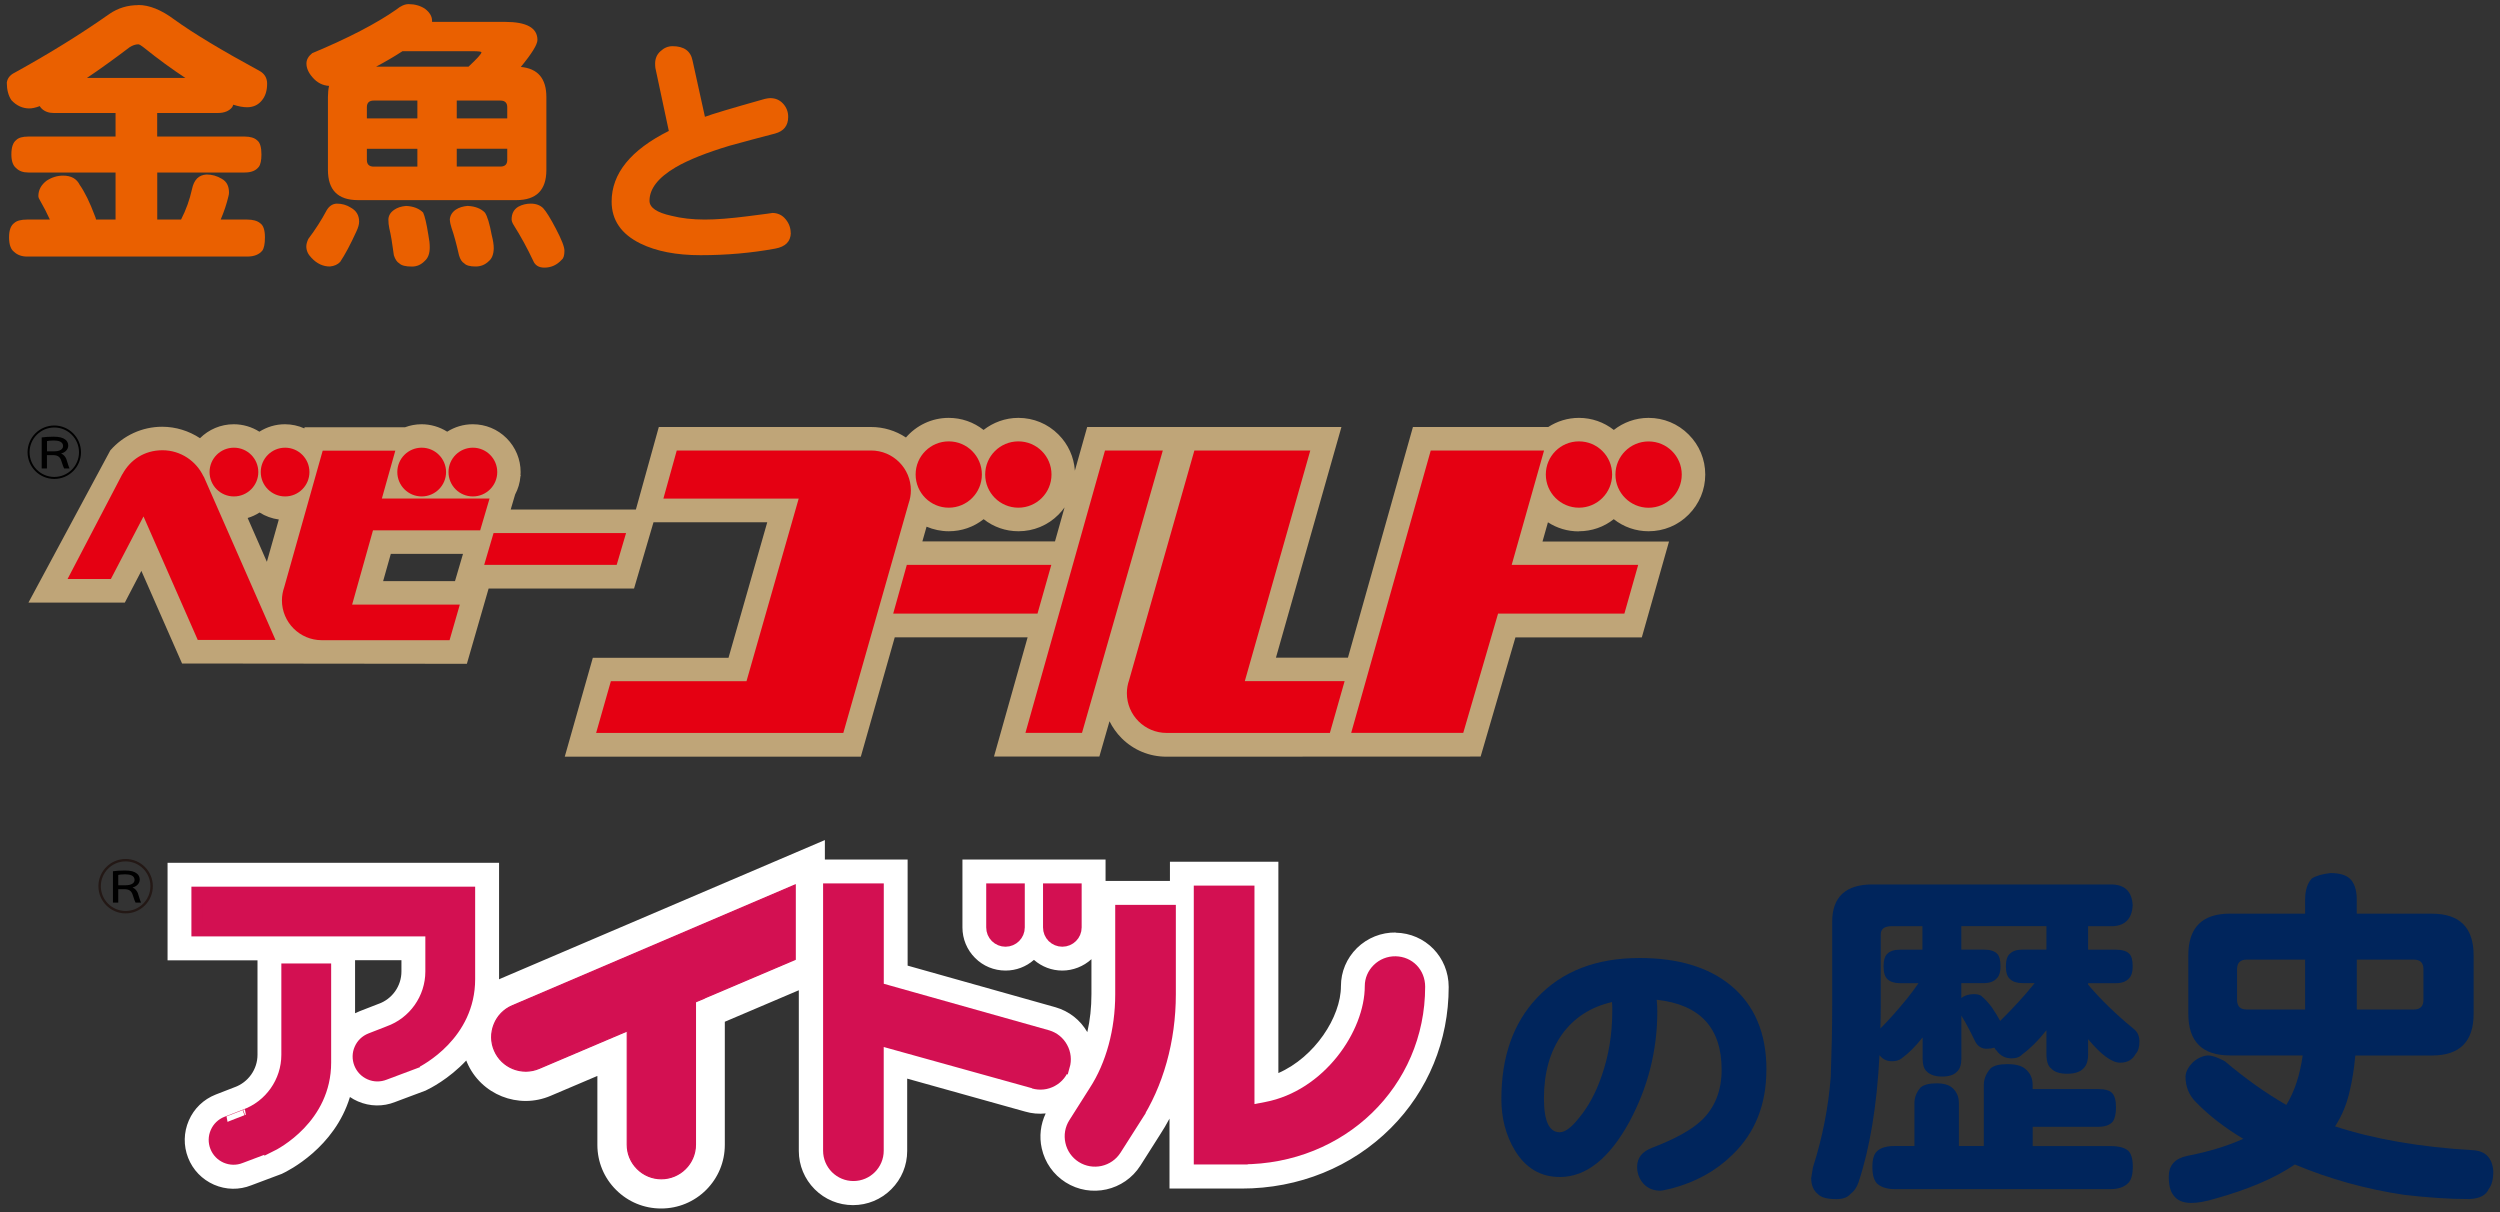 <?xml version="1.0" encoding="UTF-8"?><svg id="a" xmlns="http://www.w3.org/2000/svg" viewBox="0 0 400 194"><rect x="0" y="0" width="400" height="194" fill="#333333" stroke="none"/><path d="m282.62,171.16c0,5.58-1.81,10.11-5.44,13.61-2.61,2.57-5.86,4.37-9.75,5.39-.96.23-1.55.35-1.78.35-1.09,0-1.98-.36-2.67-1.09-.69-.76-1.04-1.67-1.04-2.72,0-1.45.81-2.47,2.43-3.07,3.63-1.39,6.25-2.84,7.87-4.36,2.14-2.05,3.22-4.75,3.22-8.12,0-6.7-3.46-10.43-10.39-11.19.07.59.1,1.22.1,1.88,0,6.2-1.48,12.08-4.45,17.62-3.23,5.91-6.95,8.86-11.14,8.86-3.1,0-5.51-1.44-7.23-4.31-1.42-2.38-2.13-5.1-2.13-8.17,0-6.76,1.9-12.16,5.69-16.18,3.99-4.26,9.47-6.38,16.43-6.38,6.17,0,11.04,1.47,14.6,4.4,3.79,3.14,5.69,7.62,5.69,13.46Zm-24.65-9.3c0-.69-.02-1.2-.05-1.53-3.43.79-6.1,2.52-8.02,5.2-1.91,2.71-2.87,6.12-2.87,10.24,0,3.6.84,5.39,2.52,5.39.86,0,1.9-.77,3.12-2.33,1.45-1.75,2.64-3.94,3.56-6.58,1.15-3.27,1.73-6.73,1.73-10.39Z" style="fill:#00255c;"/><path d="m338.09,141.52c1.98.11,3.02,1.22,3.14,3.31-.11,2.13-1.16,3.25-3.14,3.36h-3.99v3.76h4.45c.99,0,1.69.21,2.11.63.38.34.57,1.03.57,2.05,0,.84-.17,1.44-.51,1.82-.46.57-1.18.86-2.17.86h-4.45v.23c2.01,2.39,4.47,4.77,7.35,7.13.57.46.86,1.12.86,1.99s-.21,1.58-.63,2c-.49.91-1.31,1.37-2.45,1.37-1.33,0-3.04-1.25-5.13-3.76v2.39c0,1.06-.25,1.82-.74,2.28-.53.57-1.41.86-2.62.86s-2.03-.28-2.57-.86c-.49-.38-.74-1.14-.74-2.28v-3.82c-1.29,1.63-2.57,2.91-3.82,3.82-.42.46-1.01.68-1.77.68-.99,0-1.79-.42-2.39-1.25-.15-.11-.27-.27-.34-.46-.38.11-.8.17-1.25.17-.8,0-1.41-.38-1.82-1.14-.72-1.52-1.46-2.91-2.22-4.16v6.84c0,.99-.23,1.69-.68,2.11-.49.53-1.29.8-2.39.8s-1.92-.27-2.45-.8c-.46-.38-.68-1.08-.68-2.11v-3.36c-1.1,1.41-2.22,2.53-3.36,3.36-.38.3-.89.46-1.54.46-.84,0-1.5-.32-2-.97-.42,8.09-1.54,14.88-3.36,20.35-.27.8-.7,1.43-1.31,1.88-.46.53-1.2.8-2.22.8-1.48,0-2.47-.27-2.96-.8-.72-.57-1.08-1.43-1.08-2.57.08-.42.17-.99.28-1.71,1.52-4.75,2.47-9.58,2.85-14.48.15-4.14.23-7.94.23-11.4v-13.4c0-3.99,2.15-5.99,6.44-5.99h38.54Zm-28.27,31.81c1.18,0,2.03.25,2.57.74.68.61,1.03,1.41,1.03,2.39v6.9h3.99v-9.8c0-.91.36-1.79,1.08-2.62.53-.46,1.43-.68,2.68-.68,1.33,0,2.28.25,2.85.74.8.65,1.2,1.5,1.2,2.57v.68h10.43c1.14,0,1.9.21,2.28.63.42.42.63,1.18.63,2.28,0,1.03-.17,1.79-.51,2.28-.46.57-1.25.85-2.39.85h-10.43v3.08h12.43c1.33,0,2.28.25,2.85.74.49.46.74,1.33.74,2.62,0,1.1-.21,1.92-.63,2.45-.65.72-1.63,1.08-2.96,1.08h-34.49c-1.18,0-2.09-.27-2.74-.8-.57-.49-.85-1.41-.85-2.74s.28-2.17.85-2.62c.57-.49,1.48-.74,2.74-.74h3.14v-6.9c0-.87.32-1.69.97-2.45.53-.46,1.39-.68,2.57-.68Zm-8.95-8.78c1.33-1.33,2.75-2.93,4.27-4.79.61-.76,1.22-1.58,1.82-2.45h-2.96c-.87,0-1.54-.21-2-.63-.42-.38-.63-1.06-.63-2.05s.21-1.71.63-2.05c.42-.42,1.08-.63,2-.63h3.59v-3.76h-4.9c-1.18,0-1.77.44-1.77,1.31v11.4c0,1.22-.02,2.43-.06,3.65Zm19.15-1.2c1.25-1.22,2.6-2.64,4.05-4.28.49-.57.99-1.16,1.48-1.77h-1.94c-.87,0-1.54-.21-1.99-.63-.46-.38-.68-1.06-.68-2.05s.23-1.71.68-2.05c.42-.42,1.08-.63,1.99-.63h3.82v-3.76h-13.62v3.76h3.59c.99,0,1.69.21,2.11.63.38.34.57,1.03.57,2.05,0,.84-.17,1.44-.51,1.82-.46.57-1.18.86-2.17.86h-3.59v2.39c.11-.08.23-.15.34-.23.49-.27,1.06-.4,1.71-.4.42,0,.78.08,1.08.23.53.42,1.1,1.03,1.71,1.82.57.84,1.03,1.58,1.37,2.22Z" style="fill:#00255c;"/><path d="m356.79,146.19h12.03v-2.45c.04-1.41.4-2.47,1.08-3.19.65-.42,1.63-.7,2.96-.86,1.41,0,2.43.28,3.08.86.72.65,1.1,1.71,1.14,3.19v2.45h12.03c4.45,0,6.67,2.22,6.67,6.67v9.35c0,4.45-2.22,6.67-6.67,6.67h-12.26c-.19,2.09-.48,3.91-.85,5.47-.46,2.17-1.25,4.12-2.39,5.87,6.27,2.05,13.66,3.33,22.18,3.82,1.94.15,2.98,1.27,3.14,3.36,0,1.29-.25,2.24-.74,2.85-.42.99-1.44,1.52-3.08,1.6-3.19,0-6.69-.23-10.49-.68-6.08-.91-11.9-2.53-17.44-4.85-3.19,2.17-7.45,3.99-12.77,5.47-1.52.46-2.79.68-3.82.68-1.33,0-2.28-.42-2.85-1.25-.49-.61-.74-1.6-.74-2.96,0-1.79.97-2.89,2.91-3.31,3.5-.68,6.5-1.6,9.01-2.74-2.93-1.75-5.42-3.67-7.47-5.76-1.18-1.14-1.77-2.55-1.77-4.22.04-.76.44-1.52,1.2-2.28.72-.65,1.52-1.01,2.39-1.08.65,0,1.54.3,2.68.91,3.27,2.77,6.56,5.11,9.86,7.01,1.29-2.09,2.17-4.73,2.62-7.92h-11.63c-4.45,0-6.67-2.22-6.67-6.67v-9.35c0-4.45,2.22-6.67,6.67-6.67Zm12.03,15.33v-7.98h-9.35c-1.03,0-1.54.51-1.54,1.54v4.9c0,1.03.51,1.54,1.54,1.54h9.35Zm17.39,0c1.03,0,1.54-.51,1.54-1.54v-4.9c0-1.03-.51-1.54-1.54-1.54h-9.12v7.98h9.12Z" style="fill:#00255c;"/><path d="m22.12.8c1.78,0,3.7.78,5.79,2.34,3,2.17,7.58,4.93,13.73,8.27.74.46,1.1,1.12,1.1,1.98,0,1.13-.29,2.04-.87,2.71-.58.7-1.36,1.06-2.34,1.06-.64,0-1.38-.14-2.21-.41-.06.18-.12.32-.18.41-.49.61-1.26.92-2.3.92h-9.69v3.77h14.01c.89,0,1.55.2,1.98.6.46.34.69,1.09.69,2.25,0,.95-.14,1.61-.41,1.98-.46.61-1.21.92-2.25.92h-14.01v7.53h3.81c.8-1.56,1.38-3.18,1.75-4.87.31-1.5,1.09-2.28,2.34-2.34.86,0,1.67.23,2.43.69.77.43,1.15,1.16,1.15,2.2,0,.18-.03.38-.09.6-.28,1.19-.69,2.43-1.24,3.72h4.23c.95,0,1.65.2,2.11.6.49.34.74,1.09.74,2.25,0,1.01-.14,1.71-.41,2.11-.52.64-1.33.96-2.43.96H4.35c-.86,0-1.55-.25-2.07-.73-.55-.4-.83-1.18-.83-2.34s.28-1.9.83-2.3c.4-.37,1.09-.55,2.07-.55h3.63c-.49-1.07-1.01-2.08-1.56-3.03-.18-.28-.28-.52-.28-.74,0-.95.43-1.76,1.29-2.43.83-.55,1.72-.83,2.66-.83,1.29,0,2.17.49,2.66,1.47.83,1.19,1.62,2.82,2.39,4.87.12.28.2.51.23.69h3.12v-7.53H4.53c-.83,0-1.47-.23-1.93-.69-.52-.4-.78-1.13-.78-2.21,0-1.13.26-1.9.78-2.3.37-.37,1.01-.55,1.93-.55h13.96v-3.77h-9.88c-.8,0-1.44-.23-1.93-.69-.12-.12-.23-.26-.32-.41-.67.25-1.23.37-1.65.37-1.1,0-2.07-.44-2.89-1.33-.49-.73-.73-1.67-.73-2.8.09-.7.52-1.24,1.29-1.61,5.7-3.15,10.73-6.28,15.11-9.37,1.38-.95,2.92-1.42,4.64-1.42Zm-8.22,11.67h15.76c-2.11-1.38-4.33-3-6.66-4.87-.43-.34-.72-.51-.87-.51-.43,0-.89.15-1.38.46-2.51,1.9-4.79,3.54-6.84,4.92Z" style="fill:#ea6000;"/><path d="m65.36.66c1.01,0,1.88.25,2.62.73.77.58,1.15,1.23,1.15,1.93v.18h11.67c3.46,0,5.19.96,5.19,2.89,0,.73-.89,2.17-2.66,4.32,2.72.25,4.09,1.85,4.09,4.82v11.67c0,3.22-1.61,4.82-4.82,4.82h-25.31c-3.22,0-4.82-1.61-4.82-4.82v-11.67c0-.67.06-1.27.18-1.79-1.04-.06-1.93-.52-2.66-1.38-.64-.73-.96-1.47-.96-2.2,0-.61.31-1.16.92-1.65,5.79-2.42,10.27-4.75,13.46-6.98.7-.58,1.36-.87,1.97-.87Zm-11.48,31.92c.83,0,1.58.21,2.25.64.89.49,1.33,1.24,1.33,2.25,0,.43-.15.96-.46,1.61-.92,2.02-1.78,3.63-2.57,4.82-.4.43-.95.67-1.65.74-1.1,0-2.08-.46-2.94-1.38-.55-.55-.83-1.16-.83-1.84,0-.34.11-.73.32-1.19,1.13-1.5,2.11-3.03,2.94-4.59.4-.67.93-1.03,1.61-1.06Zm4.82-13.64h8.08v-2.85h-6.98c-.73,0-1.1.35-1.1,1.06v1.79Zm8.08,7.72v-2.85h-8.08v1.79c0,.7.37,1.06,1.1,1.06h6.98Zm-6.61-15.99h14.79c1.38-1.29,2.07-2.05,2.07-2.3,0-.12-.47-.18-1.42-.18h-11.21c-1.32.86-2.73,1.68-4.23,2.48Zm4.82,22.28c1.16.06,2.07.41,2.71,1.06.27.58.55,1.76.83,3.54.15.77.23,1.44.23,2.02,0,.98-.26,1.7-.78,2.16-.58.61-1.27.92-2.07.92-1.01,0-1.68-.17-2.02-.51-.37-.21-.66-.64-.87-1.29-.25-1.9-.49-3.35-.74-4.36-.09-.43-.14-.89-.14-1.38.03-.64.35-1.16.96-1.56.49-.34,1.12-.54,1.88-.6Zm9.88,0c1.16.06,2.07.41,2.71,1.06.4.58.76,1.79,1.1,3.63.21.8.32,1.5.32,2.11-.03.95-.29,1.62-.78,2.02-.58.58-1.29.87-2.11.87-.92,0-1.53-.17-1.84-.51-.37-.21-.64-.64-.83-1.29-.43-1.9-.83-3.35-1.19-4.36-.15-.43-.25-.89-.28-1.38.06-.64.38-1.16.96-1.56.52-.34,1.16-.54,1.93-.6Zm-1.79-16.86v2.85h8.08v-1.79c0-.7-.37-1.06-1.1-1.06h-6.98Zm6.98,10.56c.73,0,1.1-.35,1.1-1.06v-1.79h-8.08v2.85h6.98Zm4.87,5.93c.83,0,1.49.25,1.98.73.52.58,1.19,1.67,2.02,3.26.92,1.75,1.38,2.92,1.38,3.54,0,.73-.14,1.21-.41,1.42-.77.86-1.7,1.29-2.8,1.29-.89,0-1.49-.37-1.79-1.1-.92-1.96-1.97-3.89-3.17-5.79-.18-.31-.28-.58-.28-.83,0-.92.35-1.59,1.06-2.02.61-.34,1.29-.5,2.02-.5Z" style="fill:#ea6000;"/><path d="m126.53,37.27c-.03,1.38-.86,2.21-2.51,2.51-3.81.7-7.79,1.05-11.94,1.05-3.86,0-7.06-.62-9.6-1.86-3.08-1.51-4.62-3.75-4.62-6.72,0-4.48,3.05-8.25,9.15-11.3l-2.15-10.08c-.03-.22-.04-.45-.04-.69,0-.81.28-1.47.85-1.98.57-.54,1.21-.81,1.94-.81,1.83,0,2.9.77,3.2,2.31l1.98,8.99c1.03-.4,4.22-1.36,9.6-2.87.35-.08.63-.12.85-.12.84,0,1.52.3,2.06.89.54.59.81,1.3.81,2.11,0,1.4-.7,2.29-2.11,2.67-2.4.62-4.82,1.27-7.25,1.94-3.7,1.11-6.57,2.25-8.62,3.44-2.81,1.65-4.21,3.44-4.21,5.38,0,1.08,1.16,1.88,3.48,2.39,1.62.41,3.41.61,5.38.61,1.81,0,4.09-.18,6.84-.53,2.78-.35,4.09-.53,3.93-.53.89,0,1.61.34,2.15,1.01.54.65.81,1.38.81,2.19Z" style="fill:#ea6000;"/><path d="m252.63,85c2.05,0,3.99-.68,5.57-1.93,1.59,1.25,3.53,1.93,5.57,1.93,2.42,0,4.71-.94,6.41-2.66,1.71-1.72,2.66-3.99,2.66-6.41s-.94-4.7-2.66-6.41c-1.71-1.72-3.99-2.66-6.41-2.66-2.1,0-4.03.73-5.56,1.93-1.59-1.25-3.54-1.93-5.58-1.93-1.81,0-3.49.54-4.91,1.46h-21.65l-10.4,36.91h-11.52l10.48-36.91h-40.68l-1.97,6.99c-.15-2.18-1.06-4.23-2.63-5.79-1.71-1.72-3.99-2.66-6.41-2.66-2.1,0-4.03.73-5.57,1.93-1.59-1.25-3.53-1.93-5.58-1.93-2.73,0-5.18,1.22-6.84,3.14-1.64-1.09-3.57-1.68-5.59-1.68h-33.95l-3.67,13.21h-20.03l.71-2.41c.48-.9.77-1.88.85-2.91l.06-.21h-.05c.01-.16.02-.31.02-.46,0-2.05-.8-3.97-2.24-5.42-1.45-1.45-3.37-2.24-5.42-2.24-1.51,0-2.9.44-4.09,1.19-1.22-.77-2.63-1.19-4.1-1.19-.93,0-1.81.17-2.64.48h-16.07l-.05.18c-.97-.43-2.02-.66-3.1-.66-1.51,0-2.9.44-4.09,1.19-1.22-.77-2.63-1.19-4.1-1.19-2.11,0-4.01.85-5.4,2.23-1.77-1.16-3.86-1.83-6.05-1.83-3.23,0-6.23,1.41-8.3,3.78l-13.1,24.36h15.42l2.65-5.08,6.51,14.82,45.57.05,3.48-12.05h23.27l3.11-10.6h18.2l-6.2,21.69h-21.71l-4.49,15.82h47.37l5.43-19.1h21.26l-5.38,19.07h16.86l1.62-5.64c.49.98,1.13,1.9,1.93,2.7,1.92,1.92,4.46,2.97,7.17,2.97l50.28-.02,5.57-19.07h20.22l4.35-15.33h-20.24l.87-3.08c1.46.94,3.14,1.45,4.91,1.45Zm-213.01-2.12c.67-.2,1.32-.5,1.91-.88.93.59,1.98.97,3.08,1.12l-1.91,6.77-3.08-7.02Zm21.68,10.1l1.23-4.36h11.55l-.21.71-1.07,3.65h-11.49Zm108.06-10.64c.36-.36.68-.75.97-1.16l-1.53,5.44h-21.22l.67-2.35c1.11.47,2.32.73,3.56.73,2.05,0,3.99-.68,5.57-1.93,1.59,1.25,3.52,1.93,5.57,1.93,2.42,0,4.7-.94,6.41-2.66Z" style="fill:#bfa578;"/><polygon points="247.05 72.08 228.92 72.08 216.19 117.26 234.12 117.26 239.69 98.18 259.9 98.18 262.11 90.38 241.87 90.38 247.05 72.08" style="fill:#e50012;"/><polygon points="176.8 72.08 164.07 117.26 173.12 117.26 186.05 72.08 176.8 72.08" style="fill:#e50012;"/><polygon points="168.21 90.38 145.09 90.38 142.91 98.18 166 98.18 168.21 90.38" style="fill:#e50012;"/><path d="m209.65,72.08h-18.55l-10.44,36.73c-.23.66-.36,1.36-.36,2.09,0,3.53,2.85,6.37,6.37,6.37h26.11l2.36-8.29h-15.97l10.48-36.91Z" style="fill:#e50012;"/><path d="m145.74,78.45c0-3.51-2.85-6.37-6.37-6.37h-31.09l-2.14,7.7h21.65l-8.35,29.21h-21.7l-2.36,8.28h39.55l10.45-36.73c.23-.65.36-1.36.36-2.1Z" style="fill:#e50012;"/><polygon points="100.17 85.29 78.97 85.29 77.47 90.38 98.67 90.38 100.17 85.29" style="fill:#e50012;"/><path d="m76.83,84.85l1.5-5.09h-17.23l2.15-7.65h-11.62l-6.16,21.86c-.23.66-.36,1.36-.36,2.09,0,3.51,2.85,6.37,6.37,6.37h20.45l1.64-5.69h-17.23l3.34-11.89h17.16Z" style="fill:#e50012;"/><path d="m32.57,76.25c-1.16-2.48-3.67-4.21-6.58-4.21s-5.17,1.55-6.4,3.83h-.02l-8.76,16.77h6.93l5.22-10.01,8.68,19.76h12.44l-11.48-26.14h-.03Z" style="fill:#e50012;"/><path d="m37.43,79.43c2.15,0,3.9-1.75,3.9-3.9s-1.74-3.9-3.9-3.9-3.9,1.74-3.9,3.9,1.74,3.9,3.9,3.9Z" style="fill:#e50012;"/><path d="m45.62,79.43c2.15,0,3.89-1.75,3.89-3.9s-1.74-3.9-3.89-3.9-3.9,1.74-3.9,3.9,1.75,3.9,3.9,3.9Z" style="fill:#e50012;"/><path d="m67.47,79.43c2.15,0,3.9-1.75,3.9-3.9s-1.75-3.9-3.9-3.9-3.9,1.74-3.9,3.9,1.75,3.9,3.9,3.9Z" style="fill:#e50012;"/><path d="m75.66,79.43c2.15,0,3.9-1.75,3.9-3.9s-1.75-3.9-3.9-3.9-3.9,1.74-3.9,3.9,1.74,3.9,3.9,3.9Z" style="fill:#e50012;"/><path d="m151.8,81.23c2.93,0,5.3-2.38,5.3-5.31s-2.37-5.3-5.3-5.3-5.3,2.37-5.3,5.3,2.37,5.31,5.3,5.31Z" style="fill:#e50012;"/><path d="m162.94,81.23c2.93,0,5.3-2.38,5.3-5.31s-2.37-5.3-5.3-5.3-5.31,2.37-5.31,5.3,2.37,5.31,5.31,5.31Z" style="fill:#e50012;"/><path d="m252.63,81.23c2.93,0,5.31-2.38,5.31-5.31s-2.37-5.3-5.31-5.3-5.3,2.37-5.3,5.3,2.37,5.31,5.3,5.31Z" style="fill:#e50012;"/><path d="m263.77,70.63c-2.92,0-5.3,2.37-5.3,5.3s2.38,5.31,5.3,5.31,5.31-2.38,5.31-5.31-2.37-5.3-5.31-5.3Z" style="fill:#e50012;"/><path d="m8.69,76.47c2.27,0,4.11-1.84,4.11-4.11s-1.84-4.12-4.11-4.12-4.12,1.84-4.12,4.12,1.85,4.11,4.12,4.11Z" style="fill:none; stroke:#000; stroke-width:.32px;"/><path d="m6.68,69.99c.45-.07,1.16-.12,1.87-.12.96,0,1.52.16,1.91.47.25.18.46.54.46.95,0,.69-.6,1.15-1.12,1.25v.03c.4.16.66.52.81.86.23.7.38,1.27.52,1.52h-.87c-.09-.14-.22-.5-.43-1.15-.2-.67-.53-.94-1.25-.98h-1.07v2.13h-.84v-4.96Zm.84,2.22h1.17c.87,0,1.4-.32,1.4-.84,0-.72-.75-.89-1.5-.89-.57,0-.92.06-1.07.09v1.64Z"/><path d="m223.36,149.2c-2.35-.04-4.57.85-6.25,2.49-1.65,1.63-2.56,3.79-2.56,6.09,0,4.94-4.2,11.37-10.01,13.91v-33.81h-17.35v3.07h-10.3v-3.43h-22.9v10.87c0,1.84.72,3.58,2.02,4.88,1.3,1.31,3.04,2.02,4.88,2.02,1.69,0,3.29-.61,4.54-1.71,1.26,1.1,2.85,1.71,4.54,1.71s3.38-.65,4.66-1.82v5.6c0,2.11-.22,4.15-.66,6.07-1.12-1.94-2.91-3.35-5.09-3.98l-23.66-6.66v-16.98h-13.24v-3.11l-51.87,22.16c-.09.04-.17.08-.26.12h0v-18.64H26.81v15.6h14.39v15.12c0,2.32-1.48,4.4-3.67,5.19h-.03s-.03.02-.03.02l-2.96,1.15c-1.95.77-3.47,2.23-4.3,4.15-.83,1.91-.87,4.03-.11,5.97.76,1.94,2.23,3.46,4.14,4.3,1.91.83,4.03.87,5.96.1-.03.01,4.77-1.79,4.77-1.79l.09-.03.08-.04c.99-.46,8.39-4.16,10.85-12.27.4.27.82.51,1.27.7,1.91.83,4.03.87,5.96.1-.04.01,4.78-1.79,4.78-1.79l.08-.03.08-.04c.61-.29,3.63-1.79,6.44-4.78.04.1.08.2.12.3,2.21,5.16,8.22,7.56,13.38,5.35,0,0,4.31-1.83,7.48-3.18v11.03c0,2.72,1.06,5.28,2.99,7.2,1.93,1.93,4.49,2.98,7.21,2.98s5.28-1.06,7.21-2.98c1.92-1.93,2.98-4.48,2.98-7.2,0,0,0-14.79,0-19.7l11.84-5.04v25.71c0,2.31.91,4.49,2.54,6.13,1.64,1.64,3.82,2.54,6.13,2.54s4.49-.9,6.13-2.54c1.64-1.64,2.54-3.81,2.54-6.13,0,0,0-7.25,0-11.57l18.86,5.27c1.08.32,2.2.41,3.3.3-.82,1.73-1.06,3.68-.63,5.59.5,2.26,1.86,4.19,3.81,5.43,4.04,2.56,9.4,1.36,11.97-2.67l3.13-4.93c.55-.83,1.05-1.7,1.53-2.59v11.19h11.53c9.16,0,17.64-3.44,23.88-9.68,5.97-5.97,9.26-13.99,9.26-22.57,0-4.79-3.73-8.61-8.49-8.69Zm-159.13,6.24c0,2.32-1.47,4.4-3.66,5.18h-.03s-.03.02-.03.02l-2.96,1.15c-.25.1-.5.21-.74.33,0-3.82,0-7.6,0-7.6v-.89h7.42v1.79Z" style="fill:#fff;"/><path d="m112.72,159.7l-1.45.61v22.84c0,3-2.45,5.45-5.46,5.45-1.46,0-2.82-.57-3.85-1.6-1.03-1.03-1.6-2.39-1.6-3.85v-18.2l-3.3,1.4-10.79,4.59c-2.77,1.19-5.98-.1-7.16-2.86-.58-1.34-.59-2.82-.05-4.18.54-1.35,1.57-2.41,2.91-2.98,0,0,34.33-14.66,45.26-19.33v11.92l-14.51,6.17Z" style="fill:#d31052; stroke:#d31052; stroke-width:.19px;"/><path d="m181.66,178.97s-3.15,4.95-3.15,4.95c-1.16,1.83-3.59,2.37-5.42,1.21-.88-.56-1.5-1.44-1.72-2.46-.23-1.02-.05-2.07.51-2.95,0,0,3.27-5.16,3.27-5.16,2.71-4.17,4.21-9.68,4.21-15.48,0,0,0-8.98,0-13.38h7.85c0,4.4,0,13.4,0,13.4,0,7.34-1.98,14.4-5.56,19.87Z" style="fill:#d31052; stroke:#d31052; stroke-width:1.85px;"/><path d="m198.71,185.39s-4.06,0-6.78,0v-42.77h7.86v35.15l2.82-.54c9.83-1.88,16.68-11.76,16.68-19.46,0-1.02.41-1.97,1.15-2.7.76-.75,1.77-1.16,2.84-1.14,2.18.04,3.82,1.73,3.82,3.95,0,15.42-12.47,27.49-28.39,27.49Z" style="fill:#d31052; stroke:#d31052; stroke-width:1.85px;"/><path d="m170.23,170.59c-.3,1.01-.96,1.84-1.88,2.34-.92.51-1.98.62-2.98.33-.03,0-21.89-6.12-21.89-6.12l-3.01-.84v3.12s0,14.7,0,14.7c0,2.16-1.76,3.92-3.92,3.92-1.05,0-2.03-.41-2.78-1.15-.74-.75-1.15-1.73-1.15-2.77v-41.85h7.86v14.03s0,1.8,0,1.8l1.73.49,25.4,7.15c.98.29,1.81.95,2.31,1.87.51.92.62,1.98.33,2.99Z" style="fill:#d31052; stroke:#d31052; stroke-width:1.85px;"/><path d="m160.88,150.55c-.58,0-1.12-.23-1.53-.63-.41-.41-.63-.95-.63-1.53v-6.12h4.32v6.12c0,1.19-.97,2.16-2.16,2.16Z" style="fill:#d31052; stroke:#d31052; stroke-width:1.85px;"/><path d="m169.97,150.55c-.58,0-1.12-.23-1.53-.63-.41-.41-.63-.95-.63-1.53v-6.12h4.33v6.12c0,1.19-.97,2.16-2.17,2.16Z" style="fill:#d31052; stroke:#d31052; stroke-width:1.85px;"/><path d="m43.22,183.43c-.67.25-4.71,1.77-4.74,1.79-.76.3-1.58.28-2.33-.04-.75-.33-1.32-.92-1.62-1.68-.3-.76-.29-1.58.04-2.33.32-.75.92-1.32,1.67-1.62-.01,0,2.94-1.14,2.94-1.14l-.06.02c4.07-1.45,6.82-5.33,6.82-9.66v-13.69h6.12v14.93c0,8.86-7.94,12.99-8.84,13.43Z" style="fill:#d31052; stroke:#d31052; stroke-width:1.85px;"/><path d="m66.26,170.11l-4.72,1.77c-.79.31-1.61.3-2.36-.03-.75-.33-1.32-.92-1.62-1.68-.3-.76-.29-1.59.04-2.33.32-.75.92-1.32,1.67-1.62,0,0,2.95-1.15,2.95-1.15l-.06.02c4.08-1.45,6.82-5.33,6.82-9.65v-6.54H31.55v-6.11h43.55v13.88c0,8.87-7.95,12.99-8.84,13.43Z" style="fill:#d31052; stroke:#d31052; stroke-width:1.85px;"/><path d="m20.1,145.95c2.3,0,4.16-1.86,4.16-4.16s-1.86-4.16-4.16-4.16-4.16,1.86-4.16,4.16,1.87,4.16,4.16,4.16Z" style="fill:none; stroke:#231815; stroke-width:.39px;"/><path d="m18.07,139.4c.45-.07,1.18-.12,1.89-.12.97,0,1.54.16,1.93.48.26.18.47.54.47.96,0,.7-.61,1.16-1.13,1.26v.03c.4.16.67.53.82.87.23.71.38,1.29.52,1.54h-.88c-.09-.14-.22-.5-.43-1.16-.2-.68-.54-.95-1.26-.99h-1.08v2.15h-.85v-5.01Zm.85,2.24h1.19c.88,0,1.42-.32,1.42-.85,0-.73-.76-.9-1.52-.9-.58,0-.93.06-1.09.1v1.66Z"/></svg>